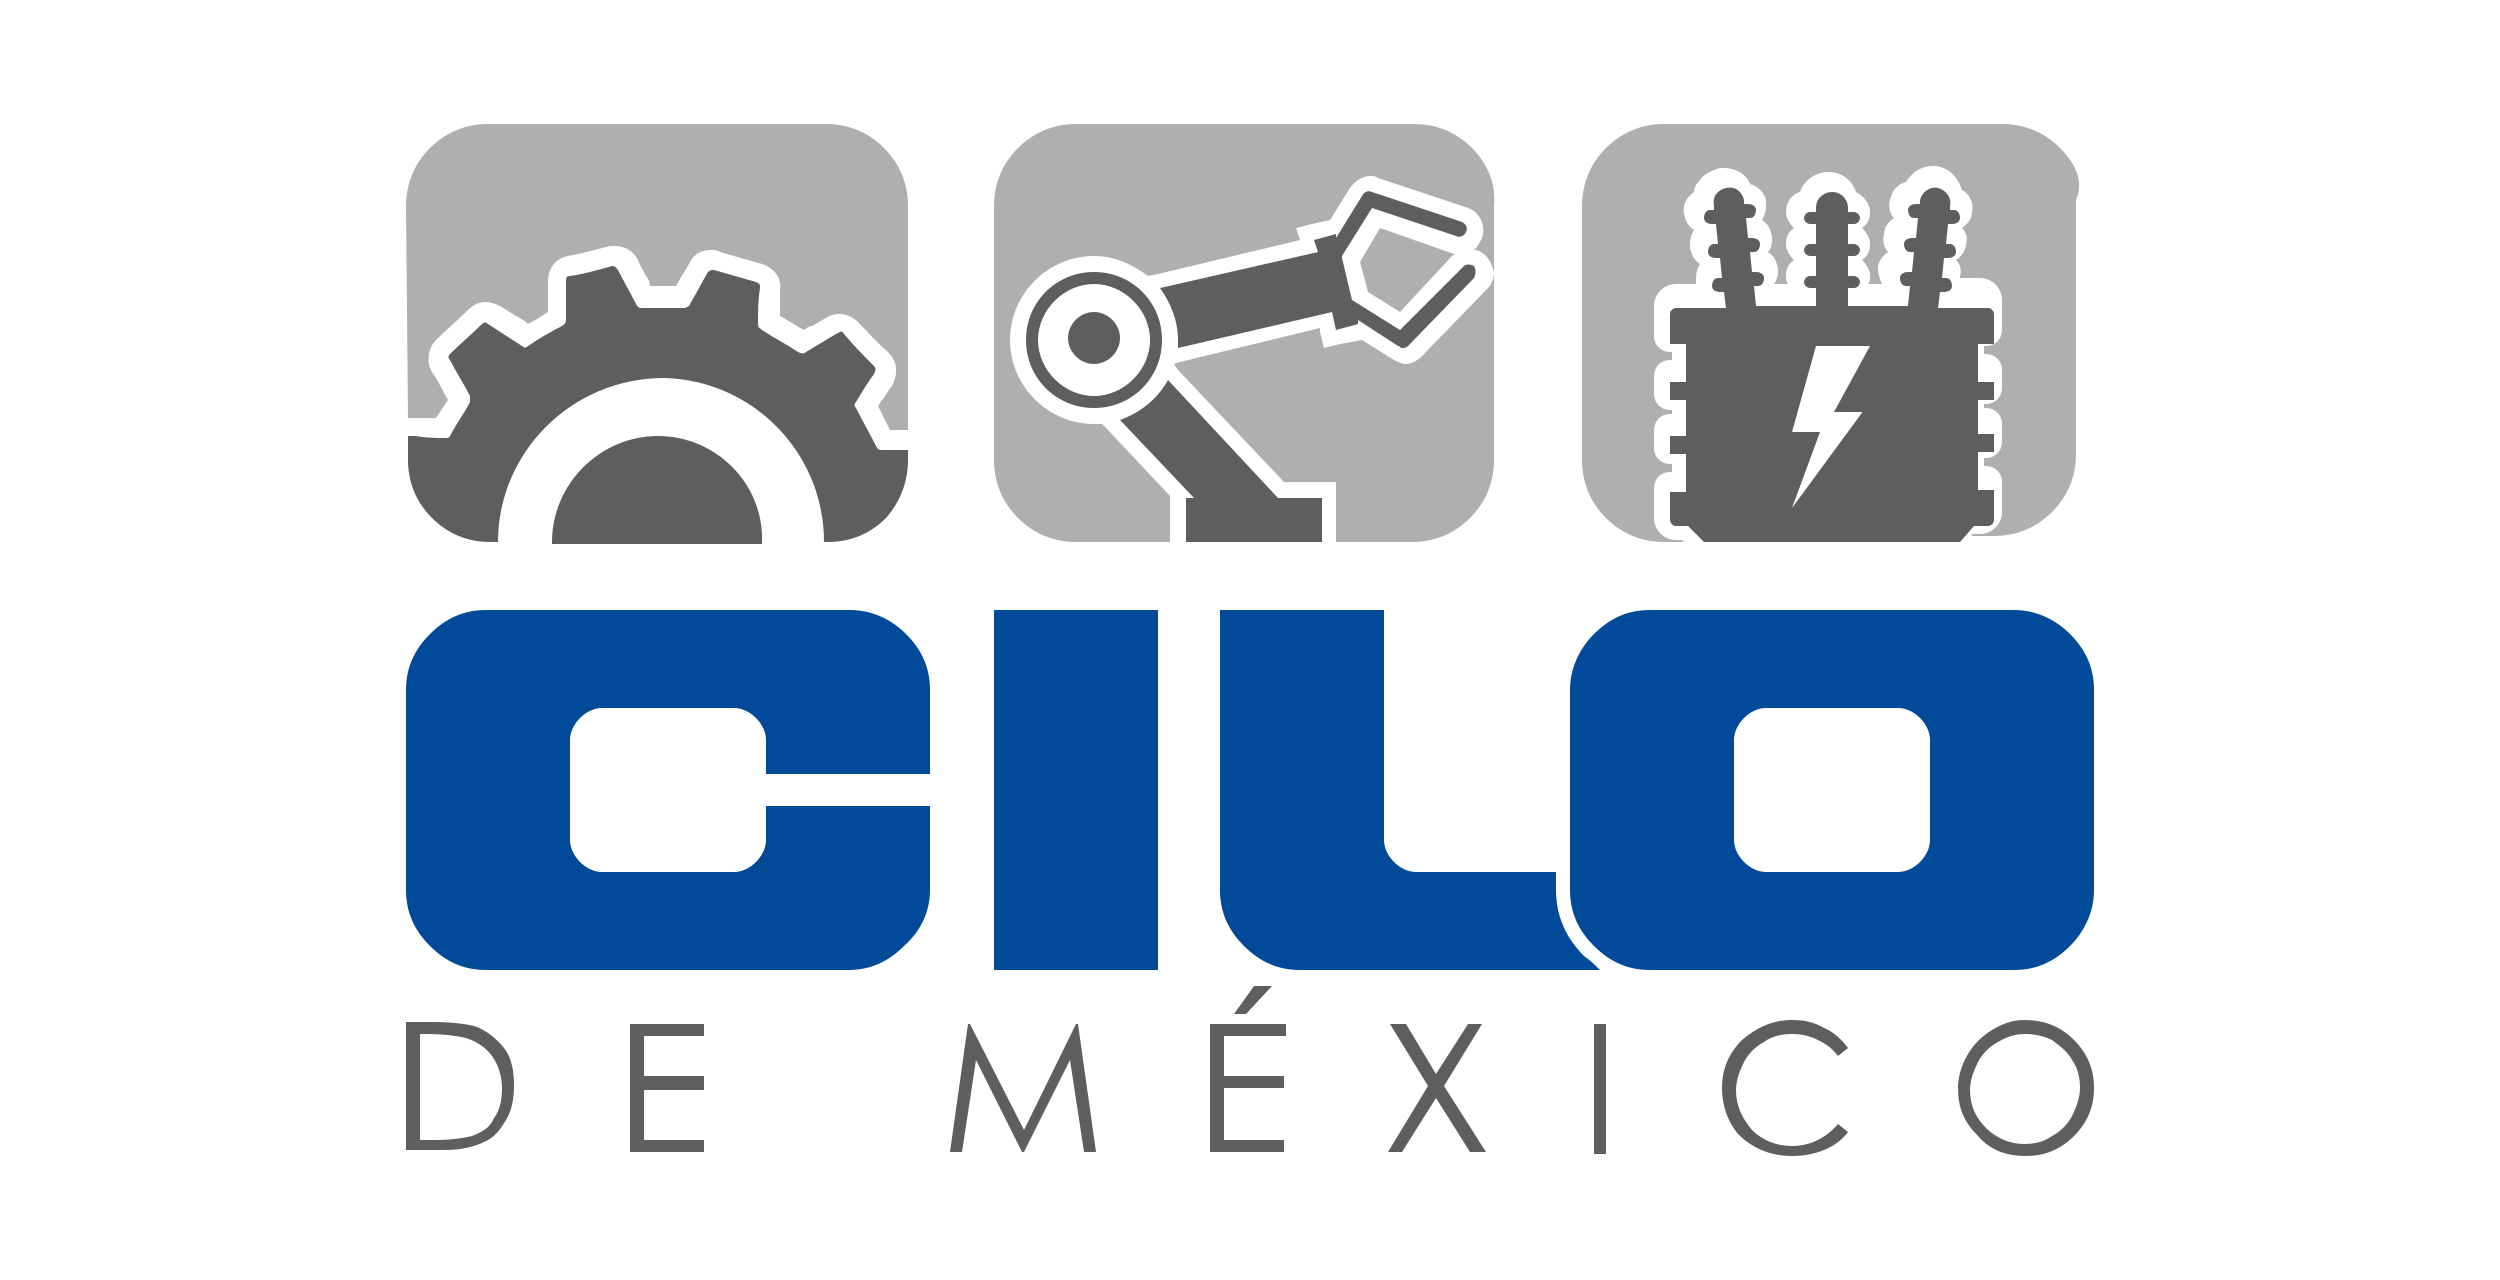 <?xml version="1.0" encoding="utf-8"?>
<!-- Generator: Adobe Illustrator 23.0.3, SVG Export Plug-In . SVG Version: 6.00 Build 0)  -->
<svg version="1.1" id="Layer_1" xmlns="http://www.w3.org/2000/svg" xmlns:xlink="http://www.w3.org/1999/xlink" x="0px" y="0px"
	 viewBox="0 0 125 64" style="enable-background:new 0 0 125 64;" xml:space="preserve">
<style type="text/css">
	.st0{fill:#5E5E5E;}
	.st1{fill:#004A99;}
	.st2{fill:#AFAFAF;}
</style>
<path class="st0" d="M20.3,57.6v-6.5h1.3c1,0,1.7,0.1,2.1,0.2c0.6,0.2,1.1,0.6,1.5,1.1c0.4,0.5,0.5,1.2,0.5,1.9
	c0,0.6-0.1,1.2-0.4,1.7c-0.3,0.5-0.6,0.9-1.1,1.1c-0.4,0.2-1.1,0.4-1.9,0.4H20.3z M21,57h0.7c0.9,0,1.5-0.1,1.9-0.2
	c0.5-0.2,0.9-0.4,1.1-0.9c0.3-0.4,0.4-0.9,0.4-1.5c0-0.6-0.2-1.2-0.5-1.6c-0.3-0.4-0.7-0.7-1.3-0.9c-0.4-0.1-1.1-0.2-2-0.2H21V57z"
	/>
<polygon class="st0" points="31.5,51.2 35.2,51.2 35.2,51.8 32.2,51.8 32.2,53.8 35.2,53.8 35.2,54.5 32.2,54.5 32.2,57 35.2,57 
	35.2,57.6 31.5,57.6 "/>
<polygon class="st0" points="47.5,57.6 48.4,51.2 48.5,51.2 51.2,56.5 53.8,51.2 53.9,51.2 54.8,57.6 54.2,57.6 53.5,53 51.2,57.6 
	51.1,57.6 48.8,53 48.1,57.6 "/>
<path class="st0" d="M60.6,51.2h3.7v0.6h-3.1v2h3v0.6h-3V57h3v0.6h-3.7V51.2z M62.7,49.3h0.9l-1.3,1.4h-0.6L62.7,49.3z"/>
<polygon class="st0" points="69.5,51.2 70.3,51.2 71.8,53.7 73.4,51.2 74.1,51.2 72.2,54.3 74.3,57.6 73.5,57.6 71.8,54.9 
	70.1,57.6 69.4,57.6 71.4,54.3 "/>
<rect x="79.7" y="51.2" class="st0" width="0.6" height="6.5"/>
<path class="st0" d="M92.4,52.4l-0.5,0.4c-0.3-0.4-0.6-0.6-1-0.8c-0.4-0.2-0.8-0.3-1.3-0.3c-0.5,0-1,0.1-1.4,0.4
	c-0.4,0.2-0.8,0.6-1,1c-0.2,0.4-0.4,0.9-0.4,1.4c0,0.8,0.3,1.4,0.8,2c0.5,0.5,1.2,0.8,2,0.8c0.9,0,1.7-0.4,2.3-1.1l0.5,0.4
	c-0.3,0.4-0.7,0.7-1.2,0.9c-0.5,0.2-1,0.3-1.6,0.3c-1.1,0-2-0.4-2.7-1.1c-0.5-0.6-0.8-1.4-0.8-2.3c0-0.9,0.3-1.7,1-2.4
	c0.7-0.6,1.5-1,2.5-1c0.6,0,1.1,0.1,1.6,0.4C91.7,51.6,92.1,52,92.4,52.4"/>
<path class="st0" d="M101.2,51c1,0,1.8,0.3,2.5,1c0.7,0.7,1,1.5,1,2.4c0,0.9-0.3,1.7-1,2.4c-0.7,0.7-1.5,1-2.4,1c-1,0-1.8-0.3-2.4-1
	c-0.7-0.7-1-1.4-1-2.4c0-0.6,0.2-1.2,0.5-1.7c0.3-0.5,0.7-0.9,1.2-1.2C100.1,51.2,100.6,51,101.2,51 M101.3,51.7
	c-0.5,0-0.9,0.1-1.4,0.4c-0.4,0.2-0.8,0.6-1,1c-0.2,0.4-0.4,0.9-0.4,1.4c0,0.8,0.3,1.4,0.8,1.9c0.5,0.5,1.2,0.8,1.9,0.8
	c0.5,0,1-0.1,1.4-0.4c0.4-0.2,0.8-0.6,1-1c0.2-0.4,0.4-0.9,0.4-1.4c0-0.5-0.1-1-0.4-1.4c-0.2-0.4-0.6-0.7-1-1
	C102.2,51.8,101.7,51.7,101.3,51.7"/>
<path class="st1" d="M45.2,47.3c-0.8,0.8-1.7,1.2-2.8,1.2H24.3c-1.1,0-2-0.4-2.8-1.2c-0.8-0.8-1.2-1.7-1.2-2.8v-10
	c0-1.1,0.4-2,1.2-2.8c0.8-0.8,1.7-1.2,2.8-1.2h18.2c1,0,2,0.4,2.8,1.2c0.8,0.8,1.2,1.7,1.2,2.8v4.2h-8.2V37c0-0.4-0.2-0.8-0.5-1.1
	c-0.3-0.3-0.7-0.5-1.1-0.5h-6.6c-0.4,0-0.8,0.2-1.1,0.5c-0.3,0.3-0.5,0.7-0.5,1.1v5c0,0.4,0.2,0.8,0.5,1.1c0.3,0.3,0.7,0.5,1.1,0.5
	h6.6c0.4,0,0.8-0.2,1.1-0.5c0.3-0.3,0.5-0.7,0.5-1.1v-1.7h8.2v4.2C46.5,45.5,46.1,46.5,45.2,47.3"/>
<rect x="49.7" y="30.5" class="st1" width="8.2" height="18"/>
<path class="st1" d="M79.2,47.8c-0.9-0.9-1.4-2-1.4-3.3v-0.9h-7c-0.4,0-0.8-0.2-1.1-0.5c-0.3-0.3-0.5-0.7-0.5-1.1V30.5h-8.2v14
	c0,1.1,0.4,2,1.2,2.8c0.8,0.8,1.7,1.2,2.8,1.2h15C79.8,48.3,79.5,48,79.2,47.8"/>
<path class="st1" d="M104.7,44.5c0,1-0.4,2-1.2,2.8c-0.8,0.8-1.7,1.2-2.8,1.2H82.5c-1.1,0-2-0.4-2.8-1.2c-0.8-0.8-1.2-1.7-1.2-2.8
	v-10c0-1,0.4-2,1.2-2.8c0.8-0.8,1.7-1.2,2.8-1.2h18.2c1,0,2,0.4,2.8,1.2c0.8,0.8,1.2,1.7,1.2,2.8V44.5z M96.5,42v-5
	c0-0.4-0.2-0.8-0.5-1.1c-0.3-0.3-0.7-0.5-1.1-0.5h-6.6c-0.4,0-0.8,0.2-1.1,0.5c-0.3,0.3-0.5,0.7-0.5,1.1v5c0,0.4,0.2,0.8,0.5,1.1
	c0.3,0.3,0.7,0.5,1.1,0.5h6.6c0.4,0,0.8-0.2,1.1-0.5C96.3,42.8,96.5,42.4,96.5,42"/>
<path class="st0" d="M58.1,17c0-1.9-1.5-3.4-3.4-3.4c-1.9,0-3.4,1.5-3.4,3.4c0,1.9,1.5,3.4,3.4,3.4C56.6,20.4,58.1,18.9,58.1,17
	 M54.7,19.8c-1.5,0-2.8-1.3-2.8-2.8s1.3-2.8,2.8-2.8c1.5,0,2.8,1.3,2.8,2.8S56.2,19.8,54.7,19.8"/>
<path class="st0" d="M73.7,13.3c-0.2-0.1-0.4-0.1-0.5,0L70,16.5L67.6,15c0,0,0,0,0,0l-0.5-2.1c0,0,0,0,0-0.1l1.5-2.4l4.2,1.4
	c0.2,0.1,0.4,0,0.5-0.2c0.1-0.2,0-0.4-0.2-0.5l-4.5-1.5c-0.2-0.1-0.4,0-0.5,0.2l-1.3,2.1l0-0.2l-1.1,0.3l0.2,0.6L58,14.4
	c0.5,0.7,0.9,1.6,0.9,2.6c0,0.1,0,0.3,0,0.4l7.7-1.8l0.2,0.9l1.1-0.3l0-0.2l2,1.3c0.1,0,0.1,0.1,0.2,0.1c0.1,0,0.2,0,0.3-0.1
	l3.3-3.4C73.8,13.7,73.8,13.5,73.7,13.3"/>
<path class="st0" d="M54.7,15.6c-0.7,0-1.3,0.6-1.3,1.3c0,0.7,0.6,1.3,1.3,1.3c0.7,0,1.3-0.6,1.3-1.3C56,16.2,55.4,15.6,54.7,15.6"
	/>
<path class="st0" d="M59.3,24.9v2.2h6.8v-2.2h-2.2L58.4,19c-0.5,0.9-1.3,1.6-2.4,2l3.7,3.9H59.3z"/>
<path class="st0" d="M99.7,17.2v-1.5c0-0.1-0.1-0.3-0.3-0.3h-2.5l0.1-0.8l0.2,0c0.2,0,0.4-0.1,0.4-0.3c0-0.2-0.1-0.4-0.3-0.4l-0.2,0
	l0.1-1l0.2,0c0.2,0,0.4-0.1,0.4-0.3c0-0.2-0.1-0.4-0.3-0.4l-0.2,0l0.1-1l0.2,0c0.2,0,0.4-0.1,0.4-0.3c0-0.2-0.1-0.4-0.3-0.4l-0.2,0
	l0-0.2c0.1-0.4-0.2-0.8-0.6-0.9c-0.4-0.1-0.8,0.2-0.9,0.6l0,0.2l-0.2,0c-0.2,0-0.4,0.1-0.4,0.3c0,0.2,0.1,0.4,0.3,0.4l0.2,0l-0.1,1
	l-0.2,0c-0.2,0-0.4,0.1-0.4,0.3s0.1,0.4,0.3,0.4l0.2,0l-0.1,1l-0.2,0c-0.2,0-0.4,0.1-0.4,0.3c0,0.2,0.1,0.4,0.3,0.4l0.2,0l-0.1,1h-3
	v-0.9h0.3c0.2,0,0.3-0.2,0.3-0.3c0-0.2-0.2-0.3-0.3-0.3h-0.3v-1h0.3c0.2,0,0.3-0.2,0.3-0.3c0-0.2-0.2-0.3-0.3-0.3h-0.3v-1h0.3
	c0.2,0,0.3-0.2,0.3-0.3c0-0.2-0.2-0.3-0.3-0.3h-0.3v-0.2c0-0.4-0.3-0.8-0.8-0.8c-0.4,0-0.8,0.3-0.8,0.8v0.2h-0.3
	c-0.2,0-0.3,0.2-0.3,0.3c0,0.2,0.2,0.3,0.3,0.3h0.3v1h-0.3c-0.2,0-0.3,0.2-0.3,0.3c0,0.2,0.2,0.3,0.3,0.3h0.3v1h-0.3
	c-0.2,0-0.3,0.2-0.3,0.3c0,0.2,0.2,0.3,0.3,0.3h0.3v0.9h-3l-0.1-1l0.2,0c0.2,0,0.3-0.2,0.3-0.4c0-0.2-0.2-0.3-0.4-0.3l-0.2,0l-0.1-1
	l0.2,0c0.2,0,0.3-0.2,0.3-0.4c0-0.2-0.2-0.3-0.4-0.3l-0.2,0l-0.1-1l0.2,0c0.2,0,0.3-0.2,0.3-0.4c0-0.2-0.2-0.3-0.4-0.3l-0.2,0l0-0.2
	c-0.1-0.4-0.4-0.7-0.9-0.6c-0.4,0.1-0.7,0.4-0.6,0.9l0,0.2l-0.2,0c-0.2,0-0.3,0.2-0.3,0.4c0,0.2,0.2,0.3,0.4,0.3l0.2,0l0.1,1l-0.2,0
	c-0.2,0-0.3,0.2-0.3,0.4c0,0.2,0.2,0.3,0.4,0.3l0.2,0l0.1,1l-0.2,0c-0.2,0-0.3,0.2-0.3,0.4c0,0.2,0.2,0.3,0.4,0.3l0.2,0l0.1,0.8
	h-2.5c-0.1,0-0.3,0.1-0.3,0.3v1.5h0.8v1.9h-0.8V20h0.8v1.8h-0.8v0.9h0.8v1.9h-0.8V26c0,0.1,0.1,0.3,0.3,0.3h0.6l0.8,0.8H98l0.7-0.8
	h0.7c0.1,0,0.3-0.1,0.3-0.3v-1.5h-0.8v-1.9h0.8v-0.9h-0.8V20h0.8v-0.9h-0.8v-1.9H99.7z M93.2,20.5l-3.6,4.9l1.4-3.8h-1.4l1.2-4.3
	h2.7l-1.8,3.3H93.2z"/>
<path class="st2" d="M73.6,7.4c-0.8-0.8-1.8-1.2-2.9-1.2l-16.9,0c-1.1,0-2.1,0.4-2.9,1.2c-0.8,0.8-1.2,1.8-1.2,2.9l0,12.7
	c0,1.1,0.4,2.1,1.2,2.9c0.8,0.8,1.8,1.2,2.9,1.2l4.7,0l0-2.2l0-0.1l-3.1-3.3l-0.3-0.3c-0.1,0-0.3,0-0.4,0c-2.3,0-4.2-1.9-4.2-4.2
	c0-2.3,1.9-4.2,4.2-4.2c1,0,1.9,0.4,2.7,1l0.5-0.1l7.1-1.7l-0.2-0.6l0.8-0.2l0.9-0.2l1-1.6c0.2-0.3,0.6-0.6,1-0.6
	c0.1,0,0.3,0,0.4,0.1l4.5,1.5c0.6,0.2,0.9,0.9,0.7,1.5c-0.1,0.2-0.2,0.4-0.4,0.6c0.2,0,0.4,0.1,0.6,0.3c0.2,0.2,0.3,0.5,0.4,0.8
	c0,0.3-0.1,0.6-0.3,0.8l-3.3,3.4c-0.2,0.2-0.5,0.4-0.8,0.4c-0.2,0-0.4-0.1-0.6-0.2l-1.6-1L67,17.2l-0.8,0.2l-0.2-0.8l0-0.2l-7,1.7
	l-0.3,0.1l0.2,0.3l5.3,5.6l1.8,0l0.8,0l0,0.8l0,2.2l3.8,0c1.1,0,2.1-0.4,2.9-1.2c0.8-0.8,1.2-1.8,1.2-2.9l0-12.7
	C74.8,9.2,74.4,8.2,73.6,7.4"/>
<path class="st2" d="M72.6,12.8c0,0,0.1-0.1,0.2-0.1c-0.1,0-0.1,0-0.1,0L69,11.4l-1,1.7l0.4,1.5l1.6,1L72.6,12.8z"/>
<path class="st2" d="M103,7.4c-0.8-0.8-1.8-1.2-2.9-1.2l-16.9,0c-1.1,0-2.1,0.4-2.9,1.2c-0.8,0.8-1.2,1.8-1.2,2.9l0,12.7
	c0,1.1,0.4,2.1,1.2,2.9c0.8,0.8,1.8,1.2,2.9,1.2l1,0L84.1,27l-0.3,0c-0.6,0-1.1-0.5-1.1-1.1l0-1.5c0-0.4,0.3-0.8,0.8-0.8l0.1,0
	l0-0.4l-0.1,0c-0.4,0-0.8-0.3-0.8-0.8l0-0.9c0-0.4,0.3-0.8,0.8-0.8l0.1,0l0-0.2l-0.1,0c-0.4,0-0.8-0.3-0.8-0.8l0-0.9
	c0-0.4,0.3-0.8,0.8-0.8l0.1,0l0-0.4l-0.1,0c-0.4,0-0.8-0.3-0.8-0.8l0-1.5c0-0.6,0.5-1.1,1.1-1.1l1,0c0,0,0-0.1,0-0.1
	c0-0.3,0-0.6,0.2-0.9c-0.3-0.2-0.4-0.4-0.5-0.8c0-0.3,0-0.6,0.2-0.9c-0.3-0.2-0.4-0.4-0.5-0.8c-0.1-0.5,0.2-0.9,0.5-1.1
	c0-0.2,0.1-0.4,0.3-0.6c0.2-0.3,0.6-0.5,1-0.6c0.1,0,0.2,0,0.2,0c0.6,0,1.1,0.3,1.3,0.8c0.4,0.1,0.8,0.5,0.8,0.9
	c0,0.3,0,0.6-0.2,0.9c0.3,0.2,0.4,0.4,0.5,0.8c0,0.3,0,0.6-0.2,0.8c0,0,0,0,0,0c0.3,0.2,0.4,0.4,0.5,0.8c0,0.3,0,0.5-0.2,0.8l0.7,0
	c-0.1-0.1-0.1-0.3-0.1-0.4c0-0.3,0.1-0.6,0.4-0.8c-0.2-0.2-0.4-0.5-0.4-0.8c0-0.3,0.1-0.6,0.4-0.8c-0.2-0.2-0.4-0.5-0.4-0.8
	c0-0.5,0.3-0.9,0.7-1c0.2-0.6,0.8-1,1.4-1c0.7,0,1.2,0.4,1.4,1c0.4,0.2,0.7,0.6,0.7,1c0,0.3-0.1,0.6-0.4,0.8
	c0.2,0.2,0.4,0.5,0.4,0.8c0,0.3-0.1,0.6-0.4,0.8c0.2,0.2,0.4,0.5,0.4,0.8c0,0.2,0,0.3-0.1,0.4l0.7,0c-0.1-0.2-0.2-0.5-0.2-0.8
	c0-0.3,0.2-0.6,0.5-0.8c-0.2-0.2-0.3-0.6-0.2-0.9c0-0.3,0.2-0.6,0.5-0.8c-0.2-0.2-0.3-0.6-0.2-0.9c0.1-0.5,0.4-0.8,0.8-0.9
	c0.3-0.5,0.8-0.8,1.3-0.8c0.1,0,0.2,0,0.2,0c0.7,0.1,1.1,0.6,1.3,1.2c0.4,0.2,0.6,0.7,0.5,1.1c0,0.3-0.2,0.6-0.5,0.8c0,0,0,0,0,0
	c0.2,0.2,0.3,0.5,0.2,0.8c0,0.3-0.2,0.6-0.5,0.8c0,0,0,0,0,0c0.2,0.2,0.3,0.5,0.2,0.8c0,0,0,0.1,0,0.1l1,0c0.6,0,1.1,0.5,1.1,1.1
	l0,1.5c0,0.4-0.3,0.8-0.8,0.8l-0.1,0l0,0.4l0.1,0c0.4,0,0.8,0.3,0.8,0.8l0,0.9c0,0.4-0.3,0.8-0.8,0.8l-0.1,0l0,0.2l0.1,0
	c0.4,0,0.8,0.3,0.8,0.8l0,0.9c0,0.4-0.3,0.8-0.8,0.8l-0.1,0l0,0.4l0.1,0c0.4,0,0.8,0.3,0.8,0.8l0,1.5c0,0.6-0.5,1.1-1.1,1.1l-0.4,0
	l0,0.1l1.1,0c1.1,0,2.1-0.4,2.9-1.2c0.8-0.8,1.2-1.8,1.2-2.9l0-12.7C104.2,9.1,103.8,8.2,103,7.4"/>
<path class="st2" d="M20.4,20.9c0.1,0,0.2,0,0.4,0c0.2,0,0.4,0,0.6,0c0.1,0,0.3,0,0.4,0c0.2-0.3,0.4-0.6,0.6-0.9
	c-0.3-0.5-0.5-1-0.8-1.4c-0.3-0.5-0.2-1.2,0.2-1.6c0.5-0.5,1.1-1,1.6-1.5c0.3-0.3,0.6-0.4,0.9-0.4c0.2,0,0.5,0.1,0.7,0.2
	c0.3,0.2,0.5,0.3,0.8,0.5c0.2,0.1,0.4,0.2,0.6,0.4c0.4-0.2,0.7-0.4,1-0.6c0-0.2,0-0.3,0-0.5c0-0.3,0-0.7,0-1c0-0.7,0.4-1.2,1-1.3
	c0.6-0.1,1.3-0.3,2.1-0.5c0.1,0,0.2,0,0.3,0c0.2,0,0.8,0.1,1.1,0.7c0.1,0.3,0.3,0.6,0.4,0.8c0.1,0.1,0.2,0.3,0.2,0.5
	c0.2,0,0.4,0,0.6,0c0.2,0,0.4,0,0.7,0c0.2-0.4,0.5-0.8,0.7-1.2c0.3-0.6,0.9-0.6,1.1-0.6c0.1,0,0.3,0,0.4,0.1
	c0.7,0.2,1.4,0.4,2.1,0.6c0.6,0.2,1,0.7,0.9,1.3c0,0.3,0,0.6,0,0.9c0,0.1,0,0.3,0,0.4c0.4,0.2,0.8,0.5,1.2,0.7
	c0.1-0.1,0.3-0.2,0.4-0.2c0.2-0.1,0.5-0.3,0.7-0.4c0.1-0.1,0.4-0.2,0.7-0.2c0.2,0,0.6,0.1,0.9,0.4c0.5,0.5,0.9,1,1.5,1.5
	c0.5,0.5,0.5,1.1,0.2,1.7c-0.2,0.2-0.3,0.5-0.5,0.7c-0.1,0.1-0.1,0.2-0.2,0.3c0.2,0.4,0.4,0.8,0.6,1.2c0.2,0,0.3,0,0.5,0
	c0.1,0,0.3,0,0.4,0l0-11.2c0-1.1-0.4-2.1-1.2-2.9c-0.8-0.8-1.8-1.2-2.9-1.2l-16.9,0c-1.1,0-2.1,0.4-2.9,1.2
	c-0.8,0.8-1.2,1.8-1.2,2.9L20.4,20.9C20.4,20.9,20.4,20.9,20.4,20.9"/>
<path class="st0" d="M32.9,21.8c-2.9,0-5.3,2.4-5.3,5.3c0,0,0,0,0,0.1l10.5,0c0,0,0,0,0-0.1C38.2,24.2,35.8,21.8,32.9,21.8"/>
<path class="st0" d="M45.4,23v-0.5c-0.4,0-0.9,0-1.3,0c-0.1,0-0.2,0-0.3-0.2c-0.3-0.6-0.7-1.3-1-1.9c-0.1-0.1-0.1-0.2,0-0.3
	c0.3-0.5,0.6-1,0.9-1.4c0.1-0.2,0.1-0.3,0-0.4c-0.5-0.5-1-1-1.5-1.6c-0.1-0.2-0.2-0.1-0.4,0c-0.5,0.3-1,0.6-1.5,0.9
	c-0.1,0.1-0.2,0.1-0.4,0c-0.6-0.4-1.2-0.7-1.8-1.1c-0.1-0.1-0.2-0.1-0.2-0.3c0-0.6,0-1.2,0.1-1.8c0-0.2,0-0.2-0.2-0.3
	c-0.7-0.2-1.4-0.4-2.1-0.6c-0.1,0-0.2,0-0.3,0.1c-0.3,0.5-0.6,1.1-0.9,1.6c0,0.1-0.2,0.2-0.3,0.2c-0.7,0-1.4,0-2.1,0
	c-0.1,0-0.2,0-0.3-0.2c-0.3-0.6-0.6-1.1-0.9-1.7c-0.1-0.1-0.1-0.2-0.3-0.2c-0.7,0.2-1.4,0.4-2.1,0.5c-0.2,0-0.2,0.1-0.2,0.3
	c0,0.6,0,1.3,0,1.9c0,0.2-0.1,0.2-0.2,0.3c-0.6,0.3-1.1,0.6-1.7,1c-0.1,0.1-0.2,0.1-0.3,0c-0.6-0.4-1.1-0.7-1.7-1.1
	c-0.1-0.1-0.2-0.1-0.3,0c-0.5,0.5-1.1,1-1.6,1.5c-0.1,0.1-0.1,0.2,0,0.3c0.3,0.6,0.7,1.2,1,1.8c0,0.1,0,0.2,0,0.3
	c-0.3,0.6-0.7,1.1-1,1.7c0,0.1-0.2,0.1-0.2,0.1c-0.5,0-1,0-1.5-0.1c-0.1,0-0.3,0-0.4,0V23c0,1.1,0.4,2.1,1.2,2.9
	c0.8,0.8,1.8,1.2,2.9,1.2h0.4c0,0,0,0,0,0c0-4.5,3.7-8.2,8.3-8.2c4.4,0.1,8,3.7,8,8.2h0.2c1.1,0,2.1-0.4,2.9-1.2
	C45,25.1,45.4,24.1,45.4,23"/>
</svg>
